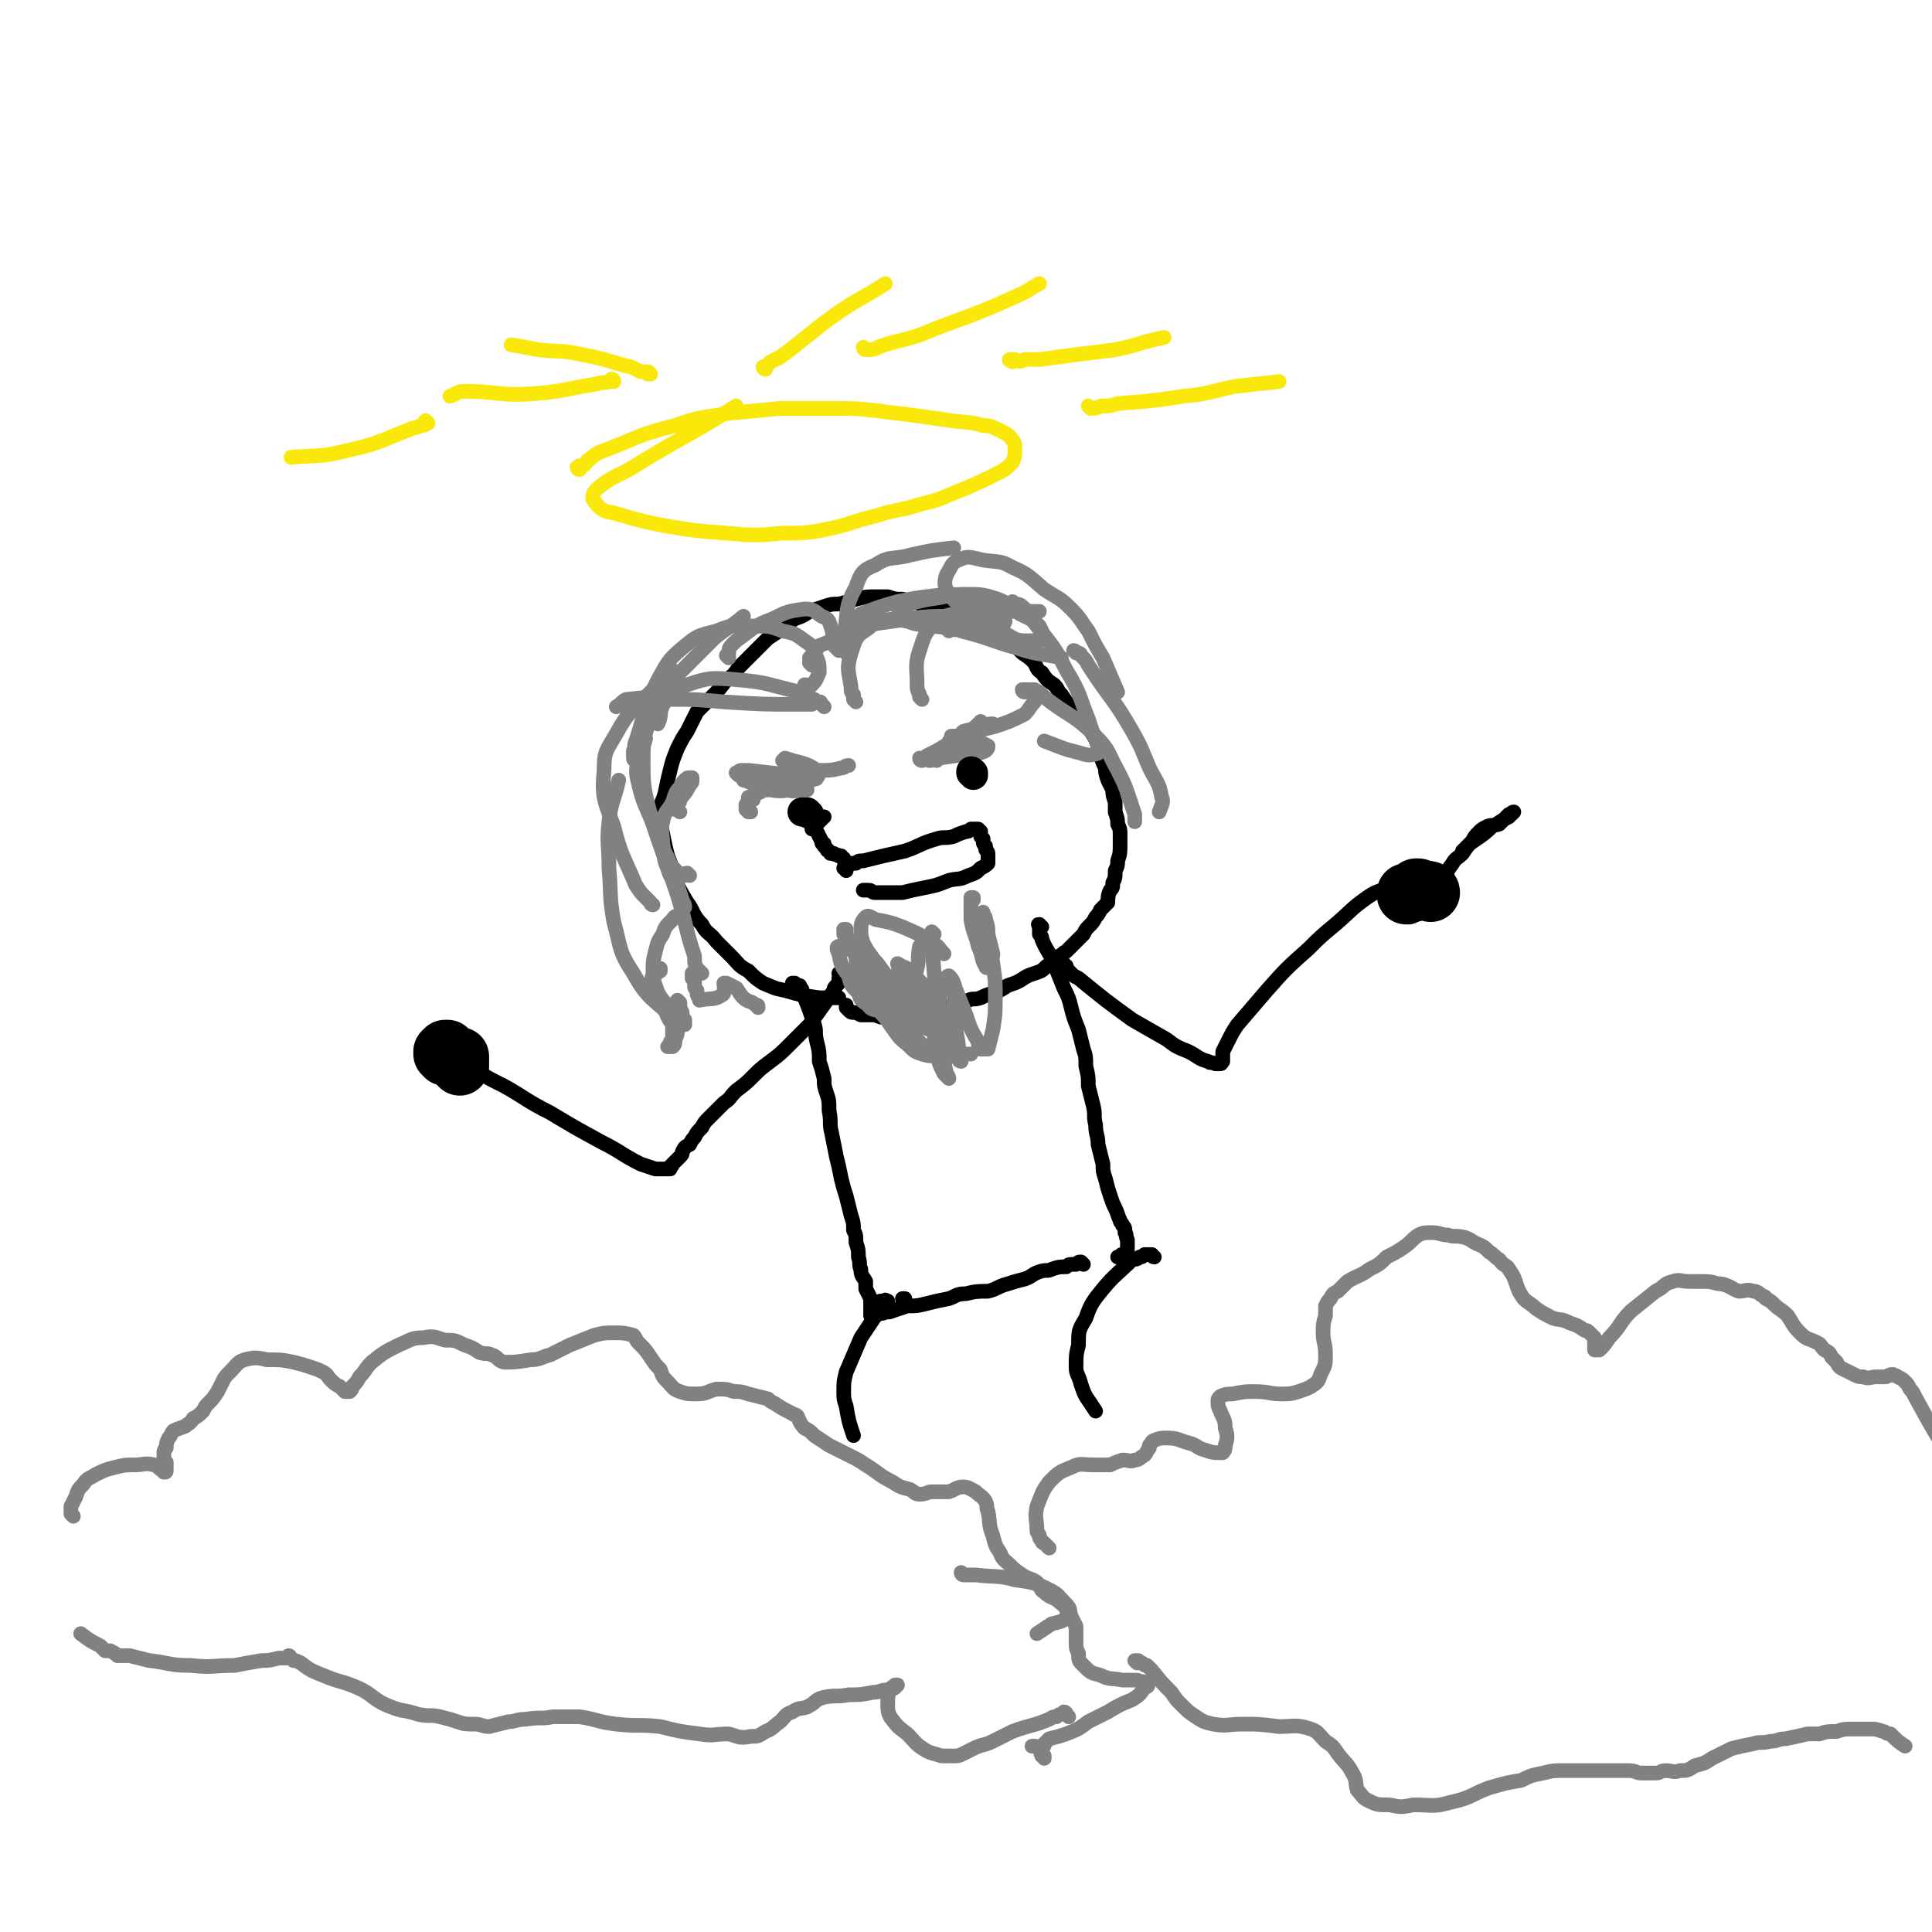 <svg viewBox='0 0 790 790' version='1.1' xmlns='http://www.w3.org/2000/svg' xmlns:xlink='http://www.w3.org/1999/xlink'><g fill='none' stroke='#808282' stroke-width='6' stroke-linecap='round' stroke-linejoin='round'><path d='M30,620c0,0 -1,-1 -1,-1 0,0 0,0 0,0 0,0 0,0 0,0 0,-1 0,-1 0,-1 0,-1 0,-1 0,-2 1,-2 1,-2 2,-4 1,-3 1,-3 3,-5 2,-3 2,-2 5,-4 4,-2 4,-2 8,-3 4,-1 4,-1 8,-1 4,0 4,-1 8,0 2,0 1,1 3,2 1,1 1,1 1,1 1,0 1,0 1,-1 0,0 0,0 0,0 0,-2 0,-2 0,-3 -1,-1 -1,-2 -1,-3 0,-2 0,-2 1,-3 0,-2 0,-2 1,-4 1,-1 1,-2 2,-3 2,-1 3,-1 5,-2 1,-1 2,-1 3,-3 2,-1 2,-1 4,-3 1,-2 1,-2 2,-3 2,-2 2,-2 4,-5 1,-2 1,-2 2,-4 1,-2 1,-2 3,-4 3,-3 3,-4 6,-5 4,-1 5,-1 9,0 6,0 6,0 11,1 4,1 4,1 7,2 3,1 3,1 5,2 2,1 2,2 3,3 2,2 2,2 4,3 1,1 1,1 2,2 0,0 1,0 1,0 1,0 1,0 1,0 1,-1 1,-1 1,-2 2,-2 2,-2 3,-4 3,-3 2,-3 5,-6 5,-4 5,-4 11,-7 5,-2 5,-3 10,-3 5,-1 5,0 9,1 4,0 4,0 8,2 3,1 3,1 6,3 3,1 3,0 5,1 3,1 2,2 5,3 5,0 5,0 11,-1 4,0 4,-1 8,-2 4,-2 4,-2 8,-4 5,-2 5,-2 10,-4 4,-1 4,-1 8,-1 4,0 4,0 8,1 1,1 1,2 2,3 3,3 3,3 5,6 2,3 2,3 4,5 1,3 1,3 3,5 2,2 2,3 5,4 3,1 3,1 7,1 4,0 4,-1 8,-2 4,0 4,0 7,1 3,0 3,0 6,1 4,1 4,1 8,2 1,1 1,1 3,2 3,2 3,2 7,4 1,1 1,0 2,1 1,2 1,3 3,5 2,1 2,1 4,3 3,2 3,2 6,4 4,2 4,2 8,4 4,2 4,2 7,4 5,3 5,4 11,7 3,2 3,2 7,3 2,1 2,2 4,2 3,0 3,-1 5,-1 4,0 4,0 7,0 3,-1 3,-2 6,-2 2,0 3,1 5,2 2,2 3,2 4,4 1,2 0,2 1,4 1,5 0,5 2,10 1,4 1,4 3,7 1,3 2,3 4,5 2,2 2,2 5,4 3,2 3,1 6,3 2,2 1,3 3,4 2,2 3,2 5,3 2,2 3,2 4,4 1,1 1,2 0,3 -1,2 -2,2 -6,3 -3,2 -3,2 -6,4 '/><path d='M429,633c0,0 0,0 -1,-1 0,0 0,0 0,0 0,0 0,0 -1,-1 0,0 -1,0 -1,-1 -1,-1 -1,-1 -1,-2 0,-1 -1,-1 -1,-2 0,-5 -1,-5 0,-10 2,-5 2,-6 5,-10 4,-4 4,-4 9,-6 4,-2 4,-1 9,-1 3,0 3,0 7,0 2,-1 2,-1 5,-2 3,0 3,1 5,0 2,0 2,-1 4,-2 1,-1 1,-2 2,-3 0,-1 0,-1 0,-1 1,-1 1,-2 2,-2 2,-1 3,-1 5,-1 5,0 5,1 9,2 4,1 3,2 7,3 3,1 3,1 5,1 1,0 1,0 2,0 1,-1 1,-2 1,-3 1,-3 1,-4 0,-7 0,-4 -1,-4 -2,-7 -1,-2 -1,-2 -1,-4 0,-1 0,-1 1,-2 2,-1 3,-1 5,-1 5,-1 5,-1 9,-1 6,0 6,1 11,1 3,0 4,0 7,-1 3,-1 3,-1 5,-2 3,-2 3,-2 4,-5 2,-4 2,-4 2,-8 0,-5 -1,-5 -1,-9 0,-3 0,-4 1,-7 0,-2 0,-2 0,-4 1,-2 1,-2 2,-3 1,-2 1,-2 3,-3 2,-2 2,-2 4,-4 5,-3 5,-2 9,-5 4,-2 4,-2 7,-5 4,-2 4,-2 7,-4 3,-2 3,-3 6,-5 2,-1 3,-1 5,-1 4,0 4,1 7,1 3,1 3,0 7,1 3,1 3,2 6,3 2,1 2,1 4,3 2,1 2,2 4,3 2,3 3,2 4,4 2,3 2,3 3,6 1,3 1,3 3,6 2,2 3,2 5,4 3,2 3,2 7,4 3,1 3,0 7,2 3,1 3,1 6,3 1,0 1,0 2,1 1,1 1,1 2,2 0,2 0,2 0,4 0,0 0,1 0,1 1,0 1,0 2,0 2,-2 2,-2 4,-5 5,-5 4,-6 9,-11 5,-4 5,-4 10,-8 4,-2 3,-3 7,-4 3,-1 3,0 7,0 3,0 3,0 6,0 4,0 4,1 7,1 4,1 4,2 7,3 3,0 3,-1 6,0 2,0 2,1 4,2 0,0 1,0 1,1 2,1 2,1 3,2 3,3 3,2 6,5 2,3 2,4 5,7 3,3 3,2 7,4 2,1 1,1 3,3 2,1 2,1 3,3 1,1 1,1 2,2 1,2 1,2 3,3 2,1 2,1 4,2 2,1 2,1 4,1 2,1 3,0 5,0 2,0 2,0 4,0 1,0 1,-1 3,-1 1,1 1,0 2,1 2,1 2,1 3,2 1,1 1,1 2,3 1,1 1,1 2,3 6,11 6,11 12,21 '/><path d='M394,644c0,0 -1,-1 -1,-1 0,0 0,1 1,1 1,0 1,0 2,0 2,0 2,0 3,0 8,1 9,0 16,2 7,1 8,1 14,4 4,2 4,3 7,6 2,2 1,2 2,5 1,2 1,2 2,4 0,3 0,3 0,6 0,3 0,3 1,5 0,3 0,3 2,5 3,3 3,3 7,4 4,2 4,1 9,2 3,0 3,0 6,0 2,1 3,0 4,2 1,0 0,1 -1,1 -2,3 -2,3 -5,5 -5,2 -5,2 -10,5 -4,2 -4,2 -8,4 -4,3 -4,3 -9,5 -3,1 -3,1 -7,2 -1,1 -1,1 -2,2 0,1 0,1 -1,2 0,1 0,0 0,1 -1,1 0,1 0,2 0,0 0,0 0,0 1,0 1,1 1,1 0,-1 0,-1 0,-1 -1,-2 -1,-2 -2,-3 -1,-1 -1,-1 -3,-1 '/><path d='M437,702c-1,-1 -1,-1 -1,-1 0,-1 0,0 0,0 0,0 0,-1 -1,-1 0,0 0,1 -1,1 -1,0 -1,0 -2,1 -2,0 -1,0 -3,1 -7,3 -7,2 -15,5 -4,2 -4,2 -8,4 -4,2 -4,1 -8,3 -2,1 -2,1 -4,2 -2,1 -2,1 -4,1 -3,0 -3,0 -5,0 -3,-1 -4,-1 -6,-2 -5,-3 -4,-3 -8,-7 -4,-3 -4,-3 -7,-7 -1,-2 -1,-3 -1,-5 0,-3 0,-4 1,-6 0,-1 1,-1 2,-2 0,0 0,0 1,0 0,0 0,0 0,0 -1,1 -1,1 -1,1 -1,1 -1,0 -3,1 -3,0 -3,1 -6,1 -5,1 -5,1 -10,1 -5,1 -5,0 -10,1 -4,1 -3,2 -7,4 -3,1 -3,0 -6,2 -3,1 -3,2 -5,4 -3,2 -3,3 -6,4 -3,2 -3,2 -6,2 -5,1 -5,0 -9,-1 -6,0 -6,1 -12,0 -8,-1 -8,-1 -16,-3 -9,-1 -9,0 -18,-1 -8,-1 -8,-2 -15,-3 -5,0 -6,0 -11,0 -5,1 -5,0 -11,1 -4,0 -4,1 -7,1 -4,1 -4,1 -8,2 -3,0 -3,-1 -6,-1 -4,0 -4,0 -7,-1 -3,-1 -3,-1 -7,-2 -4,-1 -4,0 -9,-1 -6,-2 -6,-1 -11,-3 -8,-3 -7,-5 -14,-8 -7,-3 -7,-2 -14,-5 -5,-2 -5,-2 -9,-5 -2,-1 -2,-1 -3,-1 -1,-1 -1,-1 -1,-1 -1,0 0,-1 -1,-1 0,0 0,0 0,1 0,0 0,-1 -1,0 -2,0 -2,0 -3,0 -4,1 -4,1 -7,1 -6,1 -6,1 -11,2 -9,0 -9,1 -18,0 -9,0 -8,-1 -17,-2 -4,-1 -4,-1 -8,-2 -3,0 -3,0 -5,0 -1,-1 -1,-1 -3,-2 -1,0 -1,0 -2,0 -1,-1 -1,-1 -2,-2 -4,-2 -4,-2 -8,-5 '/><path d='M465,680c0,0 -1,-1 -1,-1 0,0 1,0 1,0 1,0 0,0 1,1 1,0 1,0 1,0 1,1 1,1 2,1 1,1 1,1 2,2 4,5 4,5 8,9 2,3 2,3 4,5 3,3 3,3 6,5 3,2 3,2 7,3 6,1 6,0 12,0 7,0 7,0 15,1 6,0 7,-1 13,1 3,1 3,2 6,5 3,2 3,2 5,5 3,4 4,4 6,8 2,3 1,4 2,7 2,2 2,3 4,4 4,2 4,2 9,2 5,1 5,1 10,0 8,0 8,1 15,-1 9,-2 8,-3 16,-6 7,-2 7,-2 13,-3 4,-2 4,-2 9,-3 4,-1 4,-1 8,-1 4,0 4,0 8,0 5,0 5,0 10,0 4,0 4,0 9,0 3,0 3,1 5,1 3,0 3,0 6,0 2,0 2,-1 4,-1 3,0 3,1 6,0 3,0 3,0 6,-2 4,-1 4,-1 7,-3 4,-2 4,-2 8,-4 4,-1 4,-1 9,-2 3,-1 3,0 7,-1 3,0 3,-1 6,-1 5,-1 5,-1 9,-2 2,0 2,0 5,0 3,-1 3,-1 7,-1 3,-1 3,-1 7,-1 3,0 3,0 7,0 2,0 2,0 5,1 1,0 1,1 3,1 3,3 3,3 6,5 '/></g>
<g fill='none' stroke='#000000' stroke-width='6' stroke-linecap='round' stroke-linejoin='round'><path d='M343,408c0,0 -1,0 -1,-1 0,0 0,1 0,1 0,0 -1,0 -1,0 0,0 0,0 -1,0 0,0 0,0 -1,0 -1,0 -1,0 -2,0 -1,0 -1,0 -2,0 -7,-1 -7,-1 -14,-3 -5,-1 -4,-1 -9,-3 -3,-2 -3,-2 -6,-5 -4,-2 -4,-3 -7,-6 -3,-3 -3,-3 -6,-6 -3,-4 -4,-3 -6,-7 -4,-4 -3,-5 -6,-9 -3,-5 -3,-5 -5,-9 -1,-5 -1,-5 -3,-10 -1,-4 -1,-4 -2,-9 -1,-4 -1,-4 -1,-9 0,-4 1,-4 2,-8 1,-5 1,-5 2,-9 1,-4 1,-4 3,-9 2,-4 2,-4 4,-7 2,-4 2,-4 4,-8 3,-3 3,-3 6,-6 3,-3 3,-3 6,-7 3,-2 3,-2 5,-5 3,-3 3,-3 6,-6 3,-3 3,-3 6,-6 3,-2 3,-2 6,-4 2,-2 2,-2 5,-4 3,-1 3,-1 6,-3 3,-1 3,-1 6,-2 3,-1 3,-1 6,-1 4,-1 4,-1 7,-2 4,-1 4,-1 8,-1 3,0 3,0 5,0 3,1 3,1 6,1 4,1 4,1 8,2 3,1 3,1 6,1 3,1 3,1 7,2 3,1 3,1 6,2 3,1 3,2 6,3 3,2 3,2 6,3 3,2 3,2 6,4 2,3 2,3 4,5 3,2 3,2 5,4 1,2 1,3 3,4 2,3 2,3 5,5 2,2 1,2 3,4 2,3 2,3 4,5 2,3 2,3 4,5 2,3 2,3 4,5 2,3 2,3 3,6 1,2 1,2 1,4 1,3 1,3 2,5 0,2 0,2 1,5 1,2 1,2 2,4 0,2 0,2 1,5 0,2 0,2 0,4 1,3 1,3 1,5 1,2 1,2 1,4 0,2 0,2 0,4 0,4 0,4 -1,7 0,2 0,2 -1,4 0,3 0,3 -1,5 0,2 0,2 -1,3 -1,2 -1,3 -1,5 -1,1 -1,1 -3,3 -1,2 -1,2 -2,3 -1,2 -1,2 -3,4 -1,1 -1,1 -2,3 -1,1 -1,1 -3,3 -1,1 -1,1 -2,2 -1,1 -1,1 -2,2 -2,1 -1,1 -3,2 -1,1 -1,1 -2,2 -2,1 -2,2 -3,2 -2,2 -2,2 -5,3 -3,1 -3,1 -6,3 -2,1 -2,1 -5,2 -3,2 -3,2 -6,3 -3,1 -3,1 -5,2 -3,1 -3,0 -5,1 -2,1 -2,1 -4,1 -2,1 -2,1 -4,2 -3,1 -3,1 -5,2 -2,0 -2,0 -5,0 -2,1 -2,0 -5,1 -2,0 -2,0 -5,1 -1,0 -1,0 -3,0 -2,0 -2,0 -3,0 -2,0 -2,0 -4,-1 -2,0 -2,0 -3,0 -2,0 -2,0 -3,0 -2,-1 -2,-1 -3,-1 -1,0 -1,0 -2,-1 0,0 0,0 -1,-1 0,0 0,0 0,-1 '/><path d='M325,403c0,0 -1,-1 -1,-1 0,0 0,0 1,0 0,0 0,1 1,1 0,0 0,0 1,0 0,0 0,1 0,1 0,0 1,0 1,1 0,0 0,0 0,1 1,1 1,1 1,2 2,5 2,5 4,11 1,3 0,3 1,7 1,4 1,4 1,8 1,3 1,3 2,7 0,3 0,3 1,6 1,3 1,3 1,7 1,5 0,5 1,9 1,5 1,5 2,10 1,4 1,4 2,9 1,4 1,4 2,7 1,4 1,4 2,8 1,3 1,3 1,6 1,2 1,2 1,5 1,3 1,3 1,6 1,3 0,3 1,5 0,3 1,3 2,5 0,2 0,2 0,3 1,2 1,2 2,4 0,1 0,1 0,2 0,1 0,1 0,1 0,1 0,1 0,1 0,1 0,1 0,1 0,0 0,0 0,1 0,0 0,0 0,0 0,0 0,0 0,1 0,0 0,0 0,0 1,0 1,0 2,0 2,-1 2,-1 3,-1 2,-1 2,0 4,-1 3,-1 3,-1 6,-2 4,0 4,0 8,-1 4,-1 4,-1 9,-2 3,-1 3,-2 7,-2 4,-1 5,-1 9,-1 4,-1 4,-2 8,-3 3,-1 3,-1 7,-2 3,-1 3,-2 6,-3 3,-1 3,0 5,-1 3,-1 3,-1 6,-1 1,-1 1,-1 3,-1 1,0 1,0 1,0 1,-1 1,-1 2,-1 0,0 0,0 1,1 0,0 0,0 0,0 '/><path d='M426,379c-1,0 -1,-1 -1,-1 -1,0 0,0 0,1 0,1 0,1 0,1 0,1 0,1 0,2 1,1 1,1 1,2 2,5 3,5 5,10 2,5 2,5 4,10 2,4 2,4 3,8 1,4 1,4 3,9 1,4 1,4 2,8 1,3 1,3 1,7 1,4 1,4 1,8 1,4 1,4 2,8 1,4 0,4 1,8 0,4 1,4 1,8 1,4 1,4 2,8 0,3 0,3 1,6 1,4 1,4 2,7 1,3 1,3 2,5 1,2 1,3 2,5 0,1 1,1 1,2 1,1 1,1 1,3 1,1 0,1 1,3 0,1 0,1 0,2 0,0 0,0 0,1 0,1 0,1 0,1 0,1 0,1 -1,2 0,0 0,0 -1,0 -1,0 0,0 -1,1 -1,0 -1,0 -1,0 '/><path d='M370,532c0,0 -1,0 -1,-1 0,0 1,0 1,0 0,0 0,1 0,1 '/><path d='M361,533c0,0 -1,0 -1,-1 0,0 0,0 1,0 0,0 0,0 1,0 0,0 0,0 0,0 0,-1 0,0 1,0 0,0 0,0 0,0 -1,0 -1,0 -2,1 0,1 -1,1 -1,2 -4,6 -4,6 -8,12 -3,7 -3,7 -6,14 -1,4 -1,4 -1,8 0,3 0,3 1,6 1,6 1,6 3,12 '/><path d='M472,514c-1,0 -1,-1 -1,-1 -1,0 -1,0 -1,0 -1,0 -1,0 -2,0 -1,1 -1,1 -2,1 -1,1 -2,1 -3,1 -6,6 -7,6 -12,12 -4,5 -5,6 -7,12 -3,5 -3,5 -3,11 -1,4 -1,4 -1,9 0,3 1,3 2,7 1,3 1,3 2,5 2,3 2,3 4,6 '/><path d='M344,399c0,0 0,-1 -1,-1 0,0 1,0 1,1 0,0 0,0 0,0 0,1 0,1 -1,1 0,0 0,0 0,1 0,0 0,0 0,1 -1,1 -1,1 -1,1 -1,1 -1,1 -1,2 -5,7 -5,7 -10,14 -4,4 -4,4 -8,8 -4,4 -4,4 -8,7 -4,3 -4,3 -7,6 -3,3 -3,3 -7,6 -3,3 -2,3 -5,5 -3,3 -3,3 -6,6 -2,2 -2,2 -3,4 -2,2 -2,2 -3,4 -1,1 -1,1 -2,3 -2,1 -2,1 -3,3 0,1 0,1 -1,2 -1,1 -1,1 -2,2 0,0 0,0 -1,1 0,0 0,1 -1,1 0,0 0,0 0,1 -1,0 -1,0 -1,0 -1,0 -1,0 -2,0 -1,0 -1,0 -3,0 -3,-1 -3,-1 -6,-2 -8,-4 -8,-5 -16,-9 -11,-6 -11,-6 -21,-12 -10,-5 -10,-6 -19,-11 -6,-3 -6,-3 -11,-6 -4,-2 -4,-2 -9,-4 -1,-1 -1,-1 -3,-2 0,-1 0,-1 0,-1 1,-1 2,-1 3,0 1,0 1,1 2,1 '/><path d='M436,395c-1,0 -1,-1 -1,-1 0,0 0,0 0,0 0,0 0,0 -1,0 0,0 0,0 0,0 0,1 0,1 1,1 0,1 0,1 1,1 1,1 1,1 2,2 1,1 1,1 3,2 11,9 11,9 22,17 7,4 7,4 14,8 4,3 4,3 9,5 4,2 4,3 8,4 1,1 1,0 3,1 0,0 0,0 1,0 1,0 1,0 1,0 1,0 0,-1 1,-1 0,-1 0,-1 0,-1 0,-2 0,-2 0,-3 1,-2 1,-2 2,-4 2,-4 2,-4 4,-7 6,-7 6,-7 12,-14 8,-9 8,-9 17,-17 5,-5 5,-5 11,-10 7,-6 6,-6 13,-11 3,-2 3,-2 6,-3 2,-1 2,-1 4,-1 2,-1 2,0 3,-1 '/></g>
<g fill='none' stroke='#808282' stroke-width='6' stroke-linecap='round' stroke-linejoin='round'><path d='M278,332c0,0 0,0 -1,-1 0,0 0,0 0,0 0,-1 0,-1 -1,-1 0,0 0,0 0,-1 0,0 0,0 0,0 0,0 0,0 0,0 0,1 0,1 0,1 0,0 0,0 0,0 0,1 0,1 0,1 0,0 0,0 0,0 0,0 0,0 0,0 0,0 0,0 0,-1 0,0 1,0 1,0 0,-1 0,-1 0,-1 1,-1 1,-1 1,-2 2,-3 2,-2 4,-6 1,-1 1,-1 1,-2 0,0 0,-1 0,-1 0,0 0,0 -1,0 -1,0 -1,0 -2,1 -1,1 -1,1 -2,3 -2,2 -2,3 -3,6 -2,4 -3,3 -4,8 -1,4 0,5 0,9 1,5 0,6 2,10 1,4 2,4 4,7 1,3 1,3 2,6 0,1 1,1 1,3 -1,1 -1,1 -1,2 -2,2 -3,1 -4,3 -3,3 -3,3 -4,6 -2,3 -2,3 -3,7 -1,4 -1,4 -1,8 0,3 0,3 1,6 1,3 1,3 3,6 2,2 2,2 4,3 0,1 1,1 2,2 0,1 0,1 1,2 0,2 0,2 -1,5 0,2 0,2 -1,4 0,2 0,2 -1,3 0,0 0,0 -1,0 0,0 0,0 0,0 -1,0 -1,0 -1,0 0,0 0,0 1,0 0,0 0,0 0,-1 0,-1 0,-1 1,-2 0,-1 0,-1 0,-2 0,-2 0,-3 0,-4 -2,-3 -2,-3 -3,-6 -2,-3 -2,-3 -3,-6 -1,-2 -2,-2 -2,-4 -1,-1 0,-1 0,-2 0,-1 -1,-1 0,-2 0,0 1,0 1,-1 1,0 1,0 1,-1 0,0 1,0 1,0 0,-1 0,-1 0,-1 0,0 0,0 0,0 '/><path d='M278,410c0,0 -1,-1 -1,-1 0,0 0,1 1,1 0,1 0,1 0,2 1,2 1,2 1,3 0,1 0,1 1,2 0,1 0,1 0,2 -1,0 -1,0 -1,0 -2,-1 -2,-1 -3,-2 -9,-9 -11,-8 -17,-19 -6,-9 -5,-10 -8,-21 -2,-11 -1,-11 -2,-22 0,-10 -1,-10 0,-19 1,-9 2,-8 4,-17 '/><path d='M287,398c0,0 -1,-1 -1,-1 -1,-1 -1,-1 -1,-1 -1,-2 -1,-2 -1,-5 -4,-12 -3,-12 -7,-25 -5,-15 -5,-14 -10,-29 -3,-8 -4,-8 -6,-17 -1,-4 -1,-5 0,-9 1,-5 2,-5 3,-9 '/><path d='M267,370c0,0 -1,0 -1,-1 -1,-1 -1,-1 -2,-2 -2,-2 -2,-2 -4,-5 -5,-12 -6,-12 -9,-24 -4,-11 -5,-12 -4,-23 0,-8 1,-8 5,-15 5,-9 6,-9 13,-16 5,-5 5,-5 10,-10 '/><path d='M282,358c0,0 -1,0 -1,-1 -1,0 -1,1 -1,1 -2,-1 -2,-1 -3,-1 -1,-2 -2,-2 -3,-4 -4,-9 -5,-9 -8,-20 -3,-11 -3,-12 -3,-23 0,-10 1,-10 4,-19 3,-8 4,-8 9,-14 8,-8 8,-8 16,-16 6,-5 6,-4 12,-9 '/><path d='M260,311c0,0 -1,0 -1,-1 0,0 0,0 0,0 0,-2 0,-2 0,-3 1,-2 0,-2 1,-4 4,-12 3,-13 9,-25 4,-7 4,-8 10,-13 6,-5 6,-5 14,-7 7,-3 8,-2 16,-2 5,0 6,0 11,2 5,1 5,1 9,4 3,2 3,2 4,5 2,4 2,4 2,8 -1,2 -1,3 -3,5 -1,1 -1,0 -3,0 '/><path d='M298,269c0,0 0,-1 -1,-1 0,0 1,1 1,1 0,-1 -1,-1 0,-2 0,-1 0,-2 1,-3 1,-1 1,-1 2,-2 7,-5 7,-6 15,-9 6,-3 6,-3 13,-4 4,0 4,1 7,3 3,1 3,2 4,5 1,3 0,4 1,7 1,1 1,1 2,2 '/><path d='M347,268c0,0 0,-1 -1,-1 0,0 0,0 0,0 0,-2 0,-1 -1,-3 0,-1 0,-1 0,-3 2,-11 0,-12 5,-21 2,-6 3,-7 8,-9 6,-4 7,-2 14,-4 9,-2 9,-2 18,-3 '/><path d='M349,254c0,0 -1,0 -1,-1 0,0 1,0 2,0 1,-1 1,-1 2,-2 8,-3 8,-3 15,-5 10,-2 11,-2 21,-3 5,0 5,1 10,2 4,1 4,1 7,4 3,1 3,2 5,4 0,1 1,1 1,1 -1,2 -1,3 -3,3 -4,1 -5,0 -10,0 -8,0 -8,0 -17,-1 -5,-1 -5,0 -10,-2 -2,0 -3,-1 -3,-3 -1,-1 0,-2 2,-3 4,-2 5,-2 10,-3 8,-1 8,-2 15,-2 6,0 7,0 13,2 5,2 5,3 9,6 4,2 5,2 8,5 1,2 2,4 2,5 -1,1 -3,1 -6,1 -5,0 -5,0 -10,-3 -6,-3 -6,-3 -12,-8 -6,-4 -7,-3 -11,-8 -2,-3 -2,-5 -1,-8 2,-3 2,-5 5,-6 4,-2 5,-1 10,0 6,1 7,0 12,3 7,3 7,4 13,9 6,4 6,3 11,8 4,4 4,5 7,9 3,6 3,6 6,11 3,7 3,7 6,14 0,0 0,0 0,0 '/><path d='M415,247c0,0 -1,-1 -1,-1 0,0 0,0 1,1 1,0 2,0 3,1 2,2 2,1 3,4 8,11 9,10 15,22 6,10 5,10 9,20 2,6 2,6 4,11 0,1 1,2 0,3 -3,1 -4,1 -7,0 -8,-2 -7,-2 -15,-5 '/><path d='M419,283c0,0 -1,0 -1,-1 0,0 1,0 2,0 1,0 1,0 3,0 2,1 2,1 4,3 10,8 12,7 21,16 6,6 5,7 9,14 3,6 3,6 5,12 1,3 1,3 2,6 0,2 0,2 0,3 '/><path d='M440,267c0,-1 -1,-1 -1,-1 0,0 1,0 1,1 1,0 2,0 2,1 2,2 2,2 3,4 9,14 10,13 18,27 4,7 4,8 7,15 3,6 4,6 5,12 1,2 0,3 -1,6 '/><path d='M346,381c0,0 0,-1 -1,-1 0,0 1,0 1,0 -1,0 -1,0 -1,0 0,1 0,1 0,1 0,1 0,1 0,1 1,1 1,1 2,2 0,2 0,2 1,3 3,4 3,4 7,8 1,2 2,2 3,3 0,1 -1,0 -1,0 -2,-2 -2,-3 -4,-5 -3,-3 -3,-3 -7,-6 -1,0 -2,-1 -3,0 -1,0 -1,1 0,3 1,5 1,5 4,9 1,4 1,4 4,7 1,3 1,3 4,5 1,2 3,2 4,2 1,-1 0,-2 -1,-3 -1,-3 0,-3 -2,-6 -1,-5 -1,-5 -3,-9 -2,-3 -2,-4 -3,-5 0,-1 -1,0 0,1 0,3 0,3 2,6 2,5 1,5 4,9 4,5 4,4 8,9 3,3 3,3 6,6 5,4 5,4 9,8 '/><path d='M352,400c-1,-1 -1,-1 -1,-1 0,-1 0,-1 0,-1 0,1 0,1 0,2 1,0 1,0 1,1 1,1 1,1 3,2 1,2 1,2 2,3 4,4 4,4 9,8 2,2 3,3 4,3 0,0 0,-2 -1,-3 -3,-4 -3,-4 -7,-8 -4,-4 -4,-4 -7,-9 -2,-2 -3,-4 -4,-5 0,0 0,2 1,3 2,4 2,4 6,8 5,5 5,4 10,9 4,3 3,3 7,6 2,2 2,2 5,3 1,0 2,0 2,0 1,-2 1,-3 0,-5 -3,-5 -3,-5 -8,-9 -6,-5 -7,-4 -14,-9 -3,-2 -4,-3 -6,-3 -2,0 -2,2 -1,4 0,4 0,5 3,9 3,6 4,5 8,11 3,4 3,5 7,8 3,3 3,3 6,4 3,1 5,1 5,0 2,-3 1,-5 0,-9 -2,-6 -3,-6 -6,-10 -6,-6 -7,-6 -12,-11 -4,-3 -4,-4 -8,-7 0,-1 -1,-1 -1,-1 1,1 2,2 4,4 4,3 4,3 8,6 4,4 4,4 8,7 3,2 3,2 6,4 2,0 2,0 3,0 0,0 1,-1 0,-1 -1,-3 -1,-3 -3,-6 -4,-5 -4,-5 -9,-10 -2,-2 -2,-1 -5,-3 0,0 0,0 0,0 1,3 0,4 2,7 2,5 3,5 6,9 3,4 3,4 6,8 3,5 3,5 7,9 2,2 2,2 5,4 1,0 1,0 3,0 1,0 1,0 1,0 '/><path d='M382,382c0,0 -1,-1 -1,-1 0,0 0,0 0,0 0,1 0,1 0,2 0,2 0,2 0,3 1,12 1,12 2,24 0,9 0,9 2,19 1,5 1,5 2,10 1,1 1,2 1,2 0,0 -1,-1 -2,-2 -2,-4 -2,-4 -3,-9 -1,-4 -1,-4 -1,-9 -1,-5 -1,-6 1,-11 1,-4 1,-4 3,-8 1,-2 1,-3 2,-3 1,1 2,2 2,4 1,4 0,4 0,9 1,5 1,5 1,10 1,5 1,5 1,11 0,1 1,1 1,1 -1,0 -1,-1 -2,-2 -2,-5 -2,-5 -4,-10 -2,-5 -2,-5 -3,-9 0,-5 0,-5 1,-9 1,-2 1,-3 2,-4 1,0 2,0 2,1 2,2 1,2 2,4 2,5 2,5 4,10 2,6 2,6 5,11 0,1 0,2 1,3 1,0 2,0 3,0 1,-4 1,-4 2,-8 1,-6 1,-7 1,-13 0,-7 0,-7 -1,-14 -1,-6 -1,-6 -2,-12 0,-3 0,-3 -1,-6 0,-1 0,-1 -1,-2 0,-1 0,-1 0,-1 0,1 0,2 0,3 1,3 2,3 2,6 1,4 1,4 2,8 0,2 -1,2 -1,4 0,1 0,1 0,1 -1,1 -2,1 -2,0 -2,-3 -1,-4 -3,-8 -1,-5 -2,-5 -3,-11 0,-3 0,-3 0,-7 0,-1 0,-1 0,-2 0,0 1,0 1,0 0,0 0,1 0,1 '/><path d='M307,332c0,0 0,0 -1,-1 0,0 1,1 1,1 0,0 -1,0 -1,0 0,0 0,0 0,0 0,0 0,0 0,0 -1,-1 0,-1 -1,-1 0,-1 0,-1 0,-1 0,-1 0,-1 0,-1 0,0 0,0 0,0 1,-1 1,-1 1,-1 0,0 0,0 1,-1 0,0 0,0 0,0 0,0 1,0 1,0 0,0 -1,0 -1,0 0,0 0,0 0,0 -1,0 -1,0 -1,0 0,0 0,0 0,-1 1,0 1,0 1,0 1,-1 1,-1 2,-1 0,0 0,0 1,-1 1,0 1,0 2,-1 0,0 0,0 1,0 0,0 0,0 0,0 0,0 0,0 0,0 0,0 0,0 0,0 '/><path d='M302,317c0,0 -1,-1 -1,-1 0,0 0,0 0,0 0,0 0,0 0,0 0,0 0,0 0,0 1,0 1,-1 2,-1 2,0 2,0 3,0 9,1 9,1 18,2 2,0 2,0 4,0 1,0 1,0 1,0 -1,1 -2,1 -3,1 -6,0 -6,0 -13,0 -3,0 -3,0 -7,0 -1,0 -2,-1 -2,-1 -1,1 0,1 0,2 4,1 4,1 7,2 6,1 6,1 11,2 3,1 3,0 6,0 1,0 1,0 2,0 0,0 0,-1 -1,-1 -1,-1 -2,0 -4,-1 -5,-1 -5,-1 -10,-2 -4,0 -4,0 -8,0 -1,0 -1,-1 -1,0 0,0 0,1 1,1 4,2 4,3 8,3 6,1 6,0 12,-1 '/><path d='M307,317c0,0 -1,0 -1,-1 0,0 0,1 0,1 1,0 1,0 1,0 1,0 1,0 2,0 2,0 2,0 3,0 7,1 7,1 14,2 3,0 3,0 6,0 1,-1 2,0 2,-1 1,-1 1,-2 0,-3 -3,-2 -3,-2 -6,-3 -4,-1 -4,-1 -7,-2 0,0 -1,1 -1,1 0,0 1,0 1,1 3,1 3,2 6,3 4,0 4,0 8,0 5,0 5,0 9,-1 2,0 1,-1 3,-1 '/><path d='M377,311c0,0 -1,0 -1,-1 0,0 1,1 1,0 1,0 1,0 2,-1 2,-1 2,-1 4,-2 5,-3 5,-3 11,-6 6,-2 6,-2 11,-5 1,0 1,0 1,0 0,0 0,0 0,0 -2,0 -2,0 -4,1 -4,1 -4,1 -8,2 -2,2 -2,2 -5,4 -1,0 -1,0 -1,1 0,0 0,1 0,1 1,0 1,-1 2,-1 2,-1 3,-1 4,-2 2,-2 2,-2 4,-4 1,-1 1,-1 2,-2 1,0 1,0 1,-1 0,0 0,0 0,0 0,1 -1,1 -1,1 -1,1 -1,1 -2,2 -1,1 -1,1 -2,1 -1,1 -1,0 -1,1 -1,0 -1,0 -1,1 0,0 1,0 1,0 1,0 1,0 1,0 1,0 1,0 1,0 '/><path d='M383,311c0,0 -1,-1 -1,-1 0,0 0,0 0,0 0,1 -1,0 -1,0 0,1 -1,1 -1,1 1,0 1,0 2,-1 1,0 1,0 2,0 7,-1 7,-1 13,-2 3,0 4,0 6,-1 1,-1 1,-1 1,-2 -2,-1 -2,-1 -4,-2 -3,-1 -3,-1 -6,-2 -2,0 -2,0 -3,0 -1,0 -1,0 -2,0 0,0 0,1 1,1 1,0 1,0 3,-1 3,0 3,-1 6,-2 4,-1 4,-1 8,-2 6,-2 6,-2 12,-5 2,-2 2,-3 4,-5 '/><path d='M393,308c0,0 -1,-1 -1,-1 0,-1 0,0 0,-1 1,0 1,0 1,-1 1,0 1,0 1,0 1,-1 1,-1 2,-1 1,0 1,0 3,0 '/></g>
<g fill='none' stroke='#FAE80B' stroke-width='6' stroke-linecap='round' stroke-linejoin='round'><path d='M237,192c0,0 -1,0 -1,-1 1,-1 2,0 3,-1 1,-1 1,-2 2,-2 2,-2 2,-2 4,-3 16,-6 15,-7 31,-11 11,-4 11,-3 22,-5 10,-1 11,-1 21,-2 11,0 11,0 21,0 10,0 10,0 19,1 8,1 8,1 16,2 7,1 7,1 14,2 6,1 6,0 13,2 4,0 4,1 7,2 3,2 3,1 5,4 1,1 1,2 1,4 0,2 0,3 -1,5 -3,3 -3,3 -7,5 -6,3 -6,3 -13,6 -8,3 -8,4 -17,6 -9,3 -10,2 -19,5 -9,2 -9,3 -18,5 -10,2 -10,2 -20,2 -11,1 -12,1 -23,0 -13,-1 -13,-1 -25,-3 -10,-2 -10,-2 -20,-5 -5,-1 -6,-1 -9,-5 -1,-1 -1,-3 1,-5 7,-6 9,-5 18,-11 20,-12 20,-11 39,-23 '/><path d='M313,151c0,0 -1,0 -1,-1 0,0 1,0 1,0 1,-1 1,-1 2,-2 2,-1 2,-1 4,-2 11,-8 11,-9 22,-17 10,-7 10,-6 21,-13 '/><path d='M354,143c0,0 -1,0 -1,-1 0,0 1,1 1,1 1,0 1,0 1,0 2,0 2,0 4,-1 8,-3 8,-2 17,-5 10,-4 10,-4 21,-8 10,-4 10,-4 21,-9 4,-2 3,-2 7,-4 '/><path d='M414,148c0,0 -2,-1 -1,-1 0,0 1,0 2,0 2,1 2,1 4,0 3,0 3,0 6,0 15,-2 15,-2 31,-4 10,-2 10,-3 20,-5 '/><path d='M446,167c0,0 -1,-1 -1,-1 0,0 1,1 2,1 2,0 2,-1 4,-1 3,0 3,0 6,-1 13,-1 14,-1 27,-3 11,-1 11,-2 21,-4 9,-1 9,-1 18,-2 '/><path d='M266,153c0,0 -1,-1 -1,-1 0,0 0,1 0,1 0,0 -1,-1 -1,-1 -1,0 -1,0 -2,0 -2,-1 -2,-1 -4,-2 -9,-2 -9,-3 -20,-5 -9,-2 -9,-1 -18,-2 -5,-1 -5,-1 -11,-2 '/><path d='M251,156c0,0 0,-1 -1,-1 0,0 1,0 0,1 0,0 0,0 -1,0 -3,1 -3,0 -5,1 -13,2 -13,3 -26,4 -14,1 -14,-1 -28,-1 -3,0 -3,1 -6,2 '/><path d='M175,173c0,0 -1,-1 -1,-1 0,0 1,1 0,1 0,1 -1,1 -2,1 -2,1 -2,1 -3,1 -13,5 -13,6 -26,9 -12,3 -12,2 -24,3 '/></g>
<g fill='none' stroke='#808282' stroke-width='6' stroke-linecap='round' stroke-linejoin='round'><path d='M332,288c0,0 0,-1 -1,-1 0,0 1,0 1,1 0,0 0,0 0,0 -1,0 -1,0 -1,0 -2,0 -2,0 -4,0 -15,0 -15,0 -31,-1 -11,-1 -11,-1 -22,-1 -9,-1 -9,-1 -18,0 -2,1 -2,2 -4,3 '/><path d='M337,289c-1,-1 -1,-1 -1,-1 -1,-1 0,-1 -1,-1 -1,0 -1,0 -2,-1 -3,-1 -3,-2 -6,-3 -13,-3 -13,-4 -25,-5 -11,-1 -12,-1 -21,2 -6,2 -6,3 -9,7 -3,4 -1,5 -3,9 '/><path d='M332,272c0,0 0,0 -1,-1 0,0 1,0 1,0 -1,-1 -1,-1 -1,-2 1,-1 1,-1 2,-2 1,-1 1,-2 2,-3 8,-3 8,-4 16,-7 9,-3 10,-2 20,-4 9,-1 9,-1 18,-1 5,0 5,1 10,1 '/><path d='M350,287c0,0 0,0 -1,-1 0,-1 0,-1 0,-2 -1,-1 -1,-1 -1,-3 -1,-7 -2,-7 0,-14 2,-6 2,-7 7,-10 4,-4 5,-3 11,-4 7,0 7,0 15,1 9,0 9,0 19,0 '/><path d='M377,286c0,0 -1,-1 -1,-1 0,0 0,0 0,0 0,-1 0,-1 0,-1 -1,-2 -1,-2 -1,-4 0,-7 -1,-8 1,-14 2,-6 2,-7 6,-11 3,-3 4,-3 8,-4 7,-1 8,-1 15,-1 10,0 10,0 20,0 '/><path d='M388,258c0,0 -1,-1 -1,-1 0,0 0,0 0,0 0,0 0,0 0,0 1,0 1,0 2,0 2,1 2,0 4,1 12,3 12,4 23,7 9,3 9,2 18,4 '/><path d='M285,398c0,0 0,-1 -1,-1 0,0 0,0 0,0 0,0 0,0 0,0 0,0 0,0 -1,1 0,1 0,1 0,2 1,1 1,1 1,3 0,1 0,1 1,2 0,2 0,2 1,3 0,0 0,1 0,1 5,-1 6,0 9,-2 2,-1 1,-3 1,-5 1,0 1,0 1,0 2,1 2,1 4,2 1,1 1,2 3,4 2,2 3,1 5,3 1,0 1,0 1,1 '/><path d='M381,385c0,0 0,-1 -1,-1 0,0 1,0 1,0 0,0 -1,-1 -1,-1 -1,0 -1,0 -2,0 0,1 0,1 -1,3 0,0 0,0 -1,1 -1,5 0,5 -1,9 -1,4 -1,5 -3,8 -1,1 -1,0 -2,0 -3,-2 -3,-1 -5,-3 -5,-4 -4,-5 -8,-9 -2,-3 -2,-3 -5,-6 0,0 -1,-1 -1,-1 0,0 0,1 1,3 2,4 2,4 4,8 2,3 2,3 4,7 1,1 1,2 2,3 0,0 0,0 0,0 -1,-2 -1,-2 -2,-3 -2,-6 -2,-6 -4,-12 -2,-4 -3,-4 -4,-9 0,-4 0,-5 2,-7 1,-1 2,0 4,1 5,1 6,1 11,3 7,3 7,3 13,7 2,1 2,2 4,4 '/></g>
<g fill='none' stroke='#000000' stroke-width='6' stroke-linecap='round' stroke-linejoin='round'><path d='M346,356c0,-1 -1,-1 -1,-1 0,-1 1,0 1,0 0,-1 0,-1 1,-1 0,0 0,0 1,-1 1,0 1,0 2,0 1,-1 1,-1 3,-1 8,-2 8,-2 17,-4 6,-2 6,-3 13,-5 3,-1 3,0 7,-1 2,-1 2,-1 5,-2 1,0 1,0 2,-1 1,0 1,0 1,0 1,0 1,0 1,0 0,0 0,0 1,0 0,0 0,0 0,0 0,0 0,0 0,0 0,0 0,0 1,1 0,0 -1,0 0,1 0,0 0,0 0,0 0,0 0,0 0,1 1,1 1,1 1,1 0,2 0,2 1,3 0,0 0,0 0,1 0,1 1,1 1,2 0,1 0,1 0,2 0,1 0,1 0,2 -1,1 -1,1 -3,2 -2,2 -2,2 -5,3 -4,2 -4,1 -8,2 -5,2 -5,2 -10,3 -5,1 -5,1 -9,2 -6,0 -6,0 -11,0 -2,0 -1,-1 -3,-1 -1,0 -1,0 -2,0 '/><path d='M345,351c0,0 -1,0 -1,-1 0,0 0,0 0,0 0,0 0,0 -1,0 0,0 0,0 0,0 -1,-1 -1,0 -2,-1 0,0 0,0 -1,0 -1,0 0,0 -1,-1 0,0 -1,0 -1,-1 0,0 0,0 -1,-1 0,0 0,0 0,-1 -1,0 -1,0 -1,-1 -1,-2 -1,-2 -2,-4 -1,-1 -1,-1 -2,-1 0,-1 1,-1 1,-1 0,-1 0,-1 1,-1 0,-1 0,-1 1,-1 0,-1 0,-1 1,-1 0,-1 0,-1 1,-1 0,0 0,0 0,0 '/></g>
<g fill='none' stroke='#000000' stroke-width='12' stroke-linecap='round' stroke-linejoin='round'><path d='M331,333c0,0 -1,-1 -1,-1 0,0 0,0 0,0 0,0 0,0 -1,0 0,0 0,0 0,0 -1,0 -1,0 -1,0 '/><path d='M398,317c0,-1 -1,-1 -1,-1 0,-1 0,-1 1,0 0,0 0,0 0,0 '/><path d='M576,372c0,0 -1,0 -1,-1 0,0 1,1 1,0 0,0 -1,0 -1,-1 0,0 0,0 0,-1 0,-1 0,-1 0,-2 0,0 0,0 0,-1 0,0 0,0 1,-1 0,0 0,0 0,0 1,0 1,0 1,0 0,0 0,0 0,0 0,0 0,0 0,0 0,0 0,0 -1,0 0,0 0,-1 0,-1 -1,0 -1,0 -1,0 0,-1 0,-1 0,-1 0,0 0,0 0,-1 0,0 0,0 0,0 0,-1 0,-1 0,-1 0,0 0,0 0,0 0,0 0,0 0,-1 '/></g>
<g fill='none' stroke='#000000' stroke-width='24' stroke-linecap='round' stroke-linejoin='round'><path d='M585,365c0,-1 -1,-1 -1,-1 0,0 0,0 0,0 0,0 -1,0 -1,0 -1,0 -1,0 -1,0 -1,0 -1,0 -1,0 -1,0 -1,-1 -1,-1 0,0 0,0 -1,0 0,0 0,0 0,0 0,0 0,0 0,1 0,0 0,0 0,0 0,0 0,0 -1,1 0,0 0,0 0,0 -1,0 -1,0 -1,0 -1,0 -1,0 -1,0 -1,0 -1,0 -1,0 0,0 0,0 0,0 0,0 0,1 0,1 '/><path d='M188,436c0,0 -1,-1 -1,-1 0,0 1,0 1,0 0,0 0,0 0,-1 0,0 0,0 0,0 0,-1 0,-1 0,-1 0,0 0,0 0,-1 0,0 0,0 0,0 0,0 0,0 0,0 0,0 0,0 0,0 0,0 0,0 0,1 0,0 0,0 0,0 0,0 0,0 -1,0 0,0 0,0 -1,0 0,0 0,0 0,0 -1,0 -1,0 -1,0 0,-1 0,0 0,-1 -1,0 0,0 0,0 0,0 -1,0 -1,0 0,0 0,0 0,0 -1,0 -1,0 -1,0 -1,0 -1,0 -1,0 0,-1 0,-1 -1,-1 0,0 0,0 0,0 0,0 0,0 0,-1 0,0 0,0 1,-1 0,0 0,0 0,0 0,0 0,0 0,0 1,0 1,0 1,0 0,0 0,0 0,0 0,0 0,0 0,0 '/></g>
<g fill='none' stroke='#000000' stroke-width='6' stroke-linecap='round' stroke-linejoin='round'><path d='M588,368c0,0 -1,-1 -1,-1 0,0 0,0 0,-1 1,0 1,0 1,-1 0,-1 0,-1 0,-1 1,-1 1,-1 1,-2 2,-4 2,-5 5,-9 1,-2 2,-2 4,-4 2,-3 2,-3 4,-5 1,-2 1,-2 3,-4 1,-1 1,-1 3,-2 2,-1 2,0 5,-1 1,-1 1,-1 1,-1 1,-1 1,-1 3,-2 0,-1 0,0 1,-1 0,0 0,0 0,0 0,0 1,-1 1,-1 -1,0 -1,1 -2,1 -1,1 -1,1 -2,2 -3,2 -3,2 -5,3 -4,4 -5,4 -9,7 -1,1 -1,1 -3,3 0,1 0,1 0,1 '/></g>
</svg>